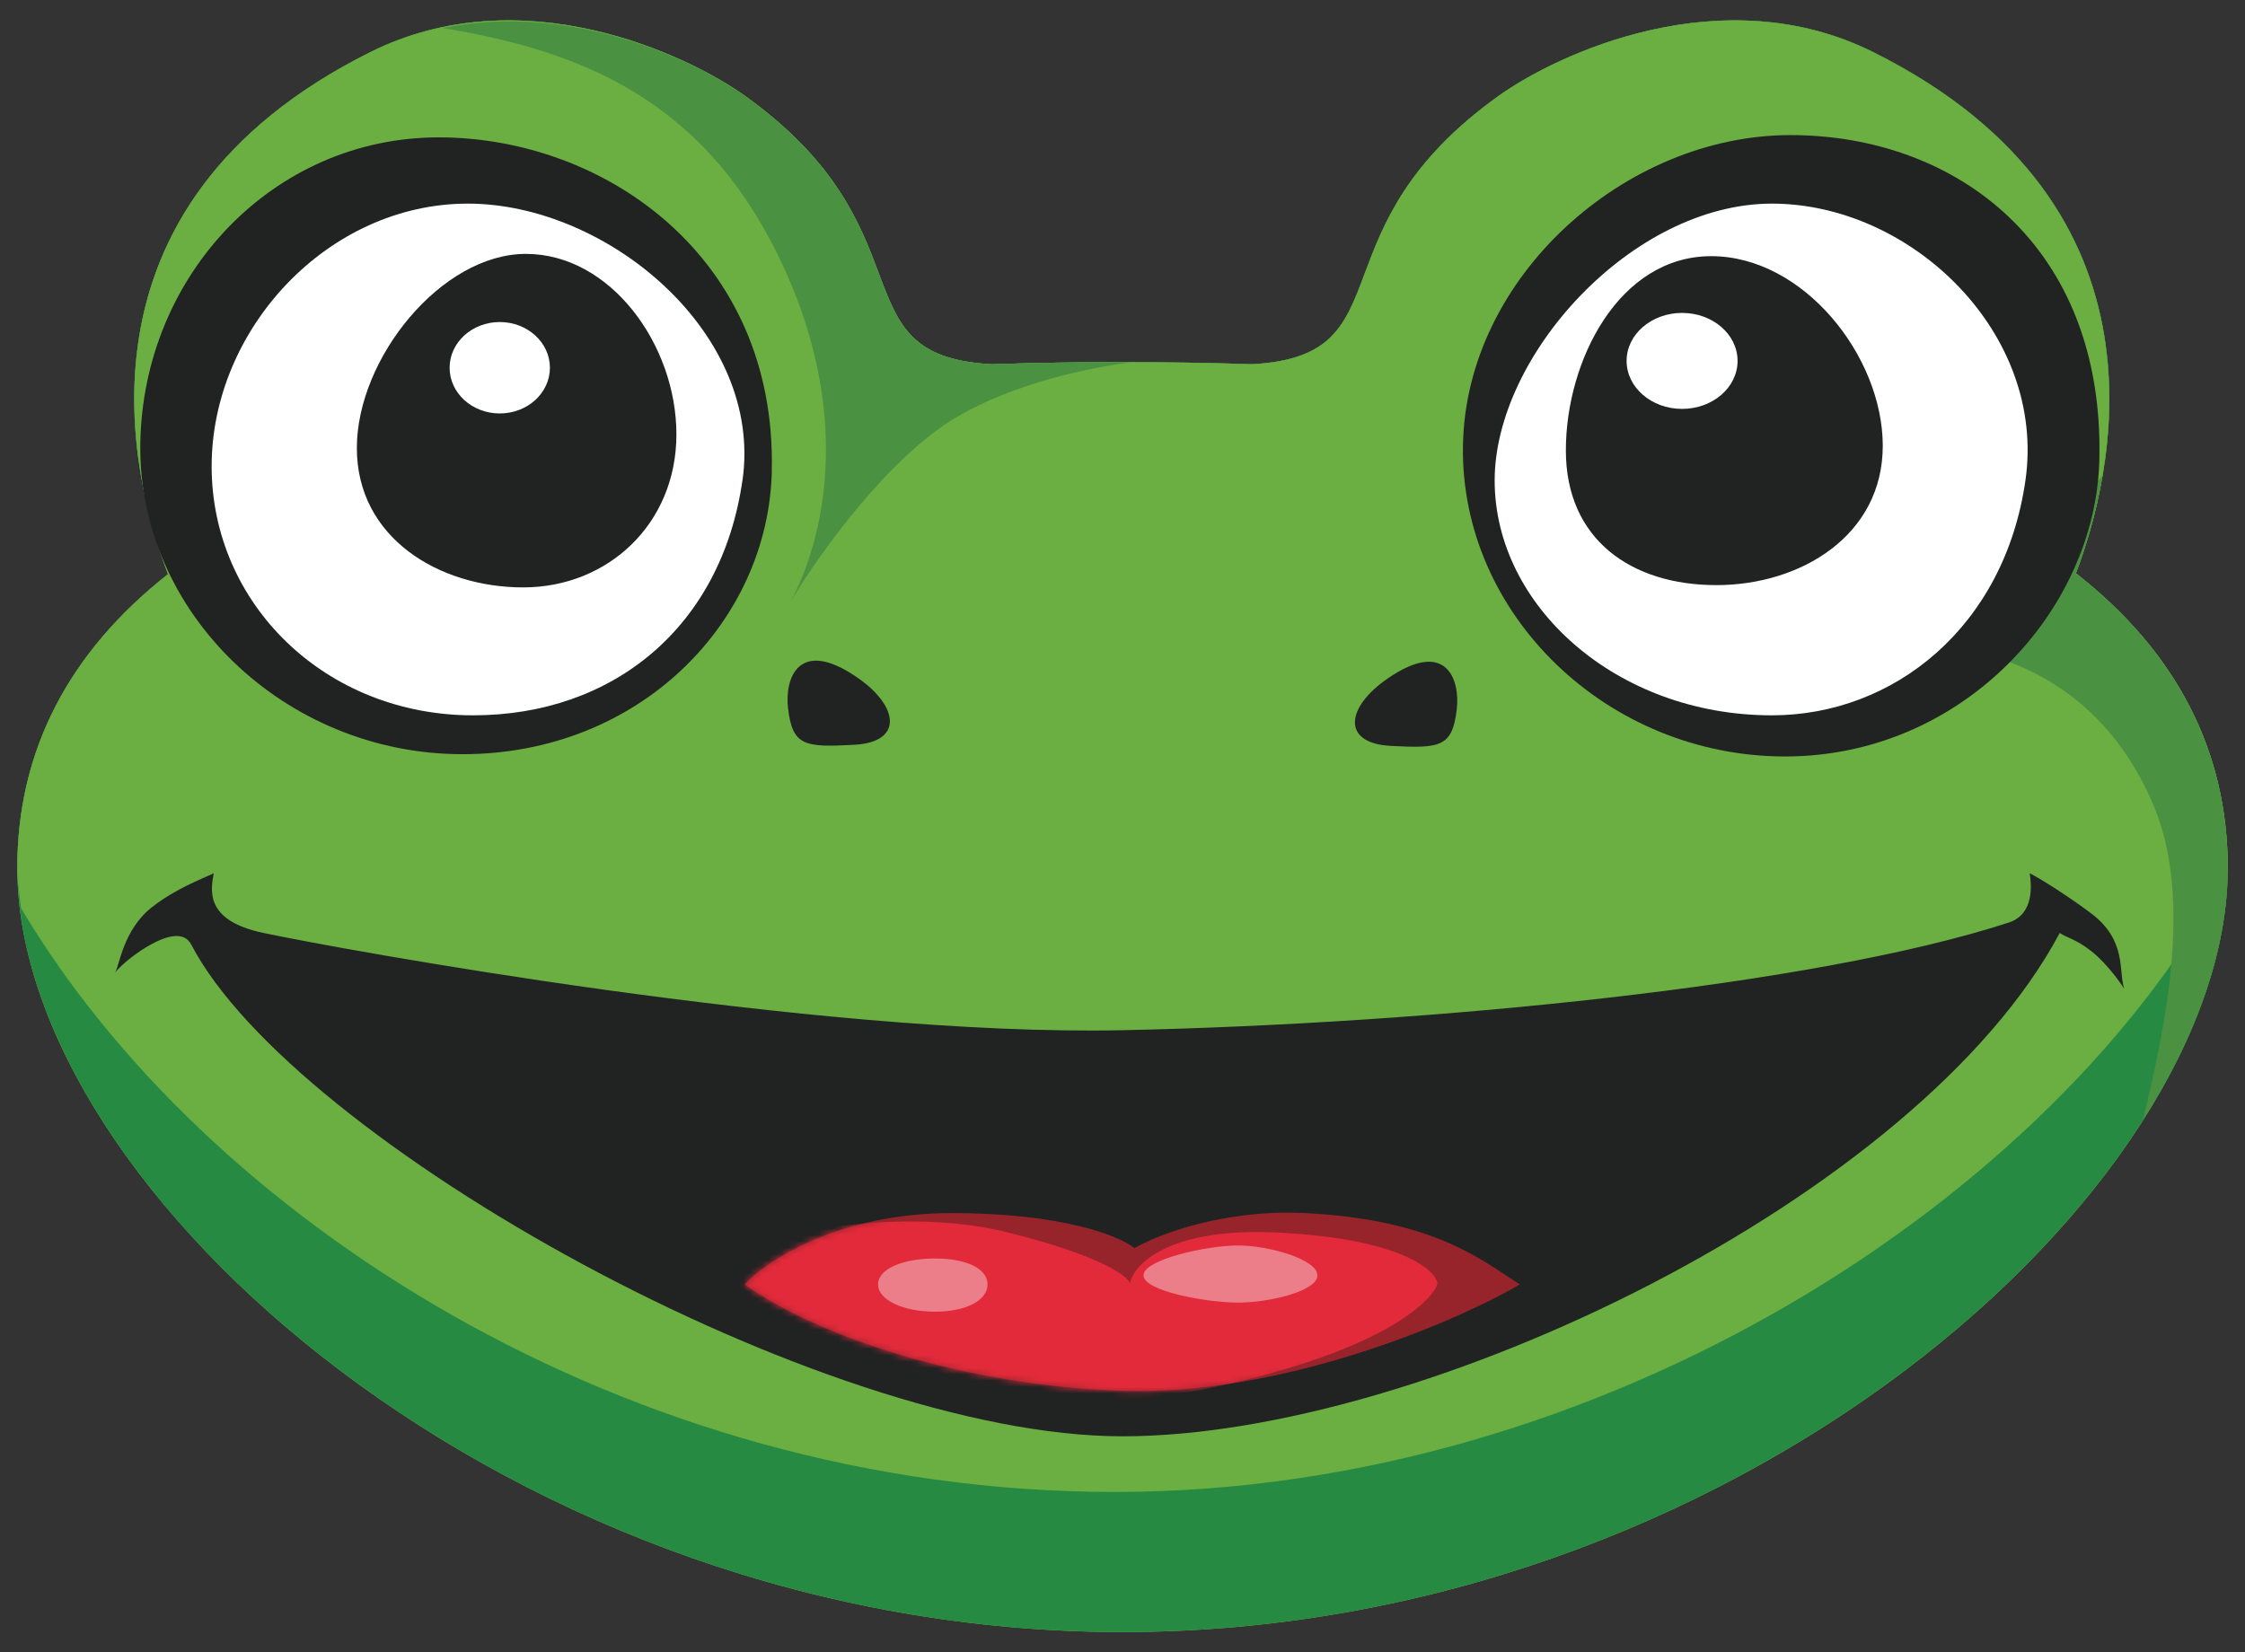 <?xml version="1.0" encoding="UTF-8"?> <svg xmlns="http://www.w3.org/2000/svg" xmlns:xlink="http://www.w3.org/1999/xlink" version="1.1" viewBox="0 0 354.07 260.66"><rect x="0" y="0" width="354.07" height="260.66" fill="#333333" stroke="none"/><defs><style> .cls-1 { mask: url(#mask); } .cls-2 { fill: #98242b; } .cls-3 { fill: #6bae42; } .cls-4 { fill: #80c242; } .cls-5 { fill: #268a43; } .cls-6 { fill: #212222; } .cls-7 { fill: #fff; } .cls-8 { fill: #e22a3b; } .cls-9 { fill: #eb7e89; } .cls-10 { fill: #97242b; } .cls-11 { fill: #4b9142; } </style><mask id="mask" x="111.76" y="191.29" width="127.95" height="29.84" maskUnits="userSpaceOnUse"><g id="mask1_160_3914"><path class="cls-2" d="M150.07,191.36c-17.79,0-29.17,7.5-32.64,11.25,11.59,8.19,34.44,15.96,59.6,16.78,25.16.82,52.58-10.85,62.67-16.78-5.6-3.48-13.01-10.2-33.82-11.25-12.87-.65-23.34,3.41-26.96,5.53-2.21-1.84-11.07-5.53-28.85-5.53Z"></path></g></mask></defs><g><g id="Layer_1"><g><g id="mask0_160_3914"><path class="cls-4" d="M58.43,8.21C9.34,32.68,20.89,75.9,26.5,90.57c-15.68,12.34-23.77,27.89-23.77,46.35,0,50.97,78.04,120.53,174.31,120.53s174.31-69.56,174.31-120.53c0-18.53-8.16-34.14-23.95-46.49,5.63-14.81,16.95-57.83-31.98-82.22-23.88-11.9-49.88.32-59.13,6.96-14.44,10.36-18.19,20.34-21.06,28-3.03,8.08-5.1,13.59-17.72,14.28-6.62-.22-13.45-.33-20.47-.33s-13.94.11-20.61.34c-12.7-.67-14.77-6.19-17.81-14.29-2.88-7.66-6.62-17.64-21.06-28-9.25-6.64-35.24-18.86-59.13-6.96Z"></path></g><path class="cls-5" d="M58.43,8.21C9.34,32.68,20.89,75.9,26.5,90.57c-15.68,12.34-23.77,27.89-23.77,46.35,0,50.97,78.04,120.53,174.31,120.53s174.31-69.56,174.31-120.53c0-18.53-8.16-34.14-23.95-46.49,5.63-14.81,16.95-57.83-31.98-82.22-23.88-11.9-49.88.32-59.13,6.96-14.44,10.36-18.19,20.34-21.06,28-3.03,8.08-5.1,13.59-17.72,14.28-6.62-.22-13.45-.33-20.47-.33s-13.94.11-20.61.34c-12.7-.67-14.77-6.19-17.81-14.29-2.88-7.66-6.62-17.64-21.06-28-9.25-6.64-35.24-18.86-59.13-6.96Z"></path><path class="cls-3" d="M351.25,137.89c0-.32.09-.65.09-.96,0-18.53-8.16-34.14-23.95-46.49,5.63-14.81,16.95-57.83-31.98-82.22-23.89-11.9-49.88.32-59.13,6.96-14.44,10.36-18.19,20.34-21.06,28-3.03,8.08-5.1,13.59-17.72,14.28-6.62-.22-13.45-.33-20.47-.33s-13.94.11-20.61.34c-12.7-.67-14.77-6.19-17.81-14.29-2.88-7.66-6.62-17.64-21.06-28-9.25-6.64-35.24-18.86-59.13-6.96C9.34,32.68,20.89,75.9,26.5,90.57c-15.68,12.33-23.77,27.89-23.77,46.35,0,2.06.33,4.2.58,6.32,28.75,48.49,95.16,92.11,172.54,92.11s148.49-46.88,175.4-97.46Z"></path><path class="cls-11" d="M177.03,57.12c-7.07,0-13.94.11-20.61.34-12.7-.67-14.77-6.19-17.81-14.29-2.88-7.66-6.62-17.64-21.06-28-7.79-5.59-27.45-14.96-47.72-10.74,21.66,3.54,40.75,11.17,52.81,35.7,12.45,25.33,7.02,45.43,2.13,54.64,4.18-7.03,15.28-22.67,26.25-29.06,8.93-5.2,20.28-7.65,27.45-8.57-.49,0-.94-.02-1.43-.02Z"></path><path class="cls-11" d="M351.34,136.93c0-18.53-8.16-34.14-23.95-46.49,1.38-3.64,3.11-9.01,4.2-15.37l-22.58,27.28c7.73,1.23,22.87,5.93,30.75,24.97,6.05,14.63,1.74,34.84-1.8,49.41,8.6-13.51,13.39-27.22,13.39-39.79Z"></path><path class="cls-6" d="M331.1,72.48c-.54,23.78-21.57,46.85-49.56,46.85s-51.23-22.34-50.81-49.01c.42-26.67,25.62-49.01,51.64-49.01s49.51,17.29,48.73,51.17Z"></path><path class="cls-7" d="M319.44,75.8c-3.33,23.14-20.82,37.04-39.98,37.04-24.57,0-43.73-17.3-43.73-37.04s21.68-43.68,43.73-43.68,43.32,20.54,39.98,43.68Z"></path><path class="cls-6" d="M296.94,70.32c0,14.13-12.9,21.98-26.24,21.98s-23.74-7.13-23.74-21.26,8.36-30.63,22.92-30.63,27.06,15.78,27.06,29.91Z"></path><ellipse class="cls-7" cx="265.29" cy="56.93" rx="8.75" ry="7.57"></ellipse><path class="cls-6" d="M121.73,74.29c-.54,23.78-20.8,44.68-48.79,44.68s-51.23-22.34-50.81-49.01c.42-26.67,21.05-48.29,47.06-48.29s53.31,18.74,52.53,52.62Z"></path><path class="cls-7" d="M117.09,75.8c-3.33,23.14-20.43,37.04-42.48,37.04-23.32,0-41.23-17.6-41.23-39.28s18.35-41.44,40.4-41.44,46.65,20.54,43.32,43.68Z"></path><path class="cls-6" d="M106.68,68.52c0,14.13-10.82,24.14-24.16,24.14s-26.24-7.85-26.24-21.98,13.31-30.63,26.66-30.63,23.74,14.34,23.74,28.47Z"></path><ellipse class="cls-7" cx="78.82" cy="58.01" rx="7.91" ry="7.21"></ellipse><path class="cls-6" d="M134.7,117.49c7.8-.41,7.1-6.09.47-10.64-9.22-6.34-11.45.16-10.88,4.91.71,5.93,2.6,6.14,10.41,5.73Z"></path><path class="cls-6" d="M219.34,117.66c-7.8-.41-7.1-6.09-.47-10.64,9.22-6.34,11.45.16,10.88,4.91-.71,5.93-2.6,6.14-10.41,5.73Z"></path><path class="cls-6" d="M18.16,153.42s-.04.06-.06.09c.02-.03.04-.06.06-.09.68-1.08,1.26-6.78,5.85-10.35,3.78-2.95,7.88-4.43,9.7-5.32-.47,2.66-1.47,7.45,7.8,9.41,11.59,2.46,87.03,16.37,135.52,15.35,48.48-1.02,109.03-6.96,139.78-16.98,4.13-1.35,3.55-6.14,3.31-7.78,2.13,1.09,6.77,4.13,9.7,6.34,5.68,4.3,4.26,9.14,5.2,11.87-.39-.61-2.6-3.89-5.2-5.93-2.41-1.89-3.86-2.11-4.97-2.86-22.23,41.75-100.28,79.4-147.82,79.4S46.25,179.9,30.16,149c-1.11-2.13-3.78-1.43-6.39,0-2.09,1.15-4.69,3.18-5.61,4.42Z"></path><path class="cls-10" d="M150.07,191.36c-17.79,0-29.17,7.5-32.64,11.25,11.59,8.19,34.44,15.96,59.6,16.78,25.16.82,52.58-10.85,62.67-16.78-5.6-3.48-13.01-10.2-33.82-11.25-12.87-.65-23.34,3.41-26.96,5.53-2.21-1.84-11.07-5.53-28.85-5.53Z"></path><g class="cls-1"><path class="cls-8" d="M159.06,194.43c-14.38-3.6-30.75-.82-37.13,1.02l-10.17,9.21,30.27,14.12c10.33,1.77,30.18,4.26,49.67,0,29.56-6.46,35-15.14,35-16.37s-4.02-6.96-25.31-7.98c-17.03-.82-22.55,4.98-23.18,7.98-.39-1.16-4.78-4.38-19.16-7.98Z"></path></g><path class="cls-9" d="M155.75,202.61c0,2.49-3.31,4.3-8.28,4.3s-8.99-1.81-8.99-4.3,4.02-4.09,8.99-4.09,8.28,1.61,8.28,4.09Z"></path><path class="cls-9" d="M207.78,201.18c0,2.49-7.57,4.3-12.53,4.3s-14.9-1.81-14.9-4.3,9.94-4.71,14.9-4.71,12.53,2.22,12.53,4.71Z"></path></g></g></g></svg> 